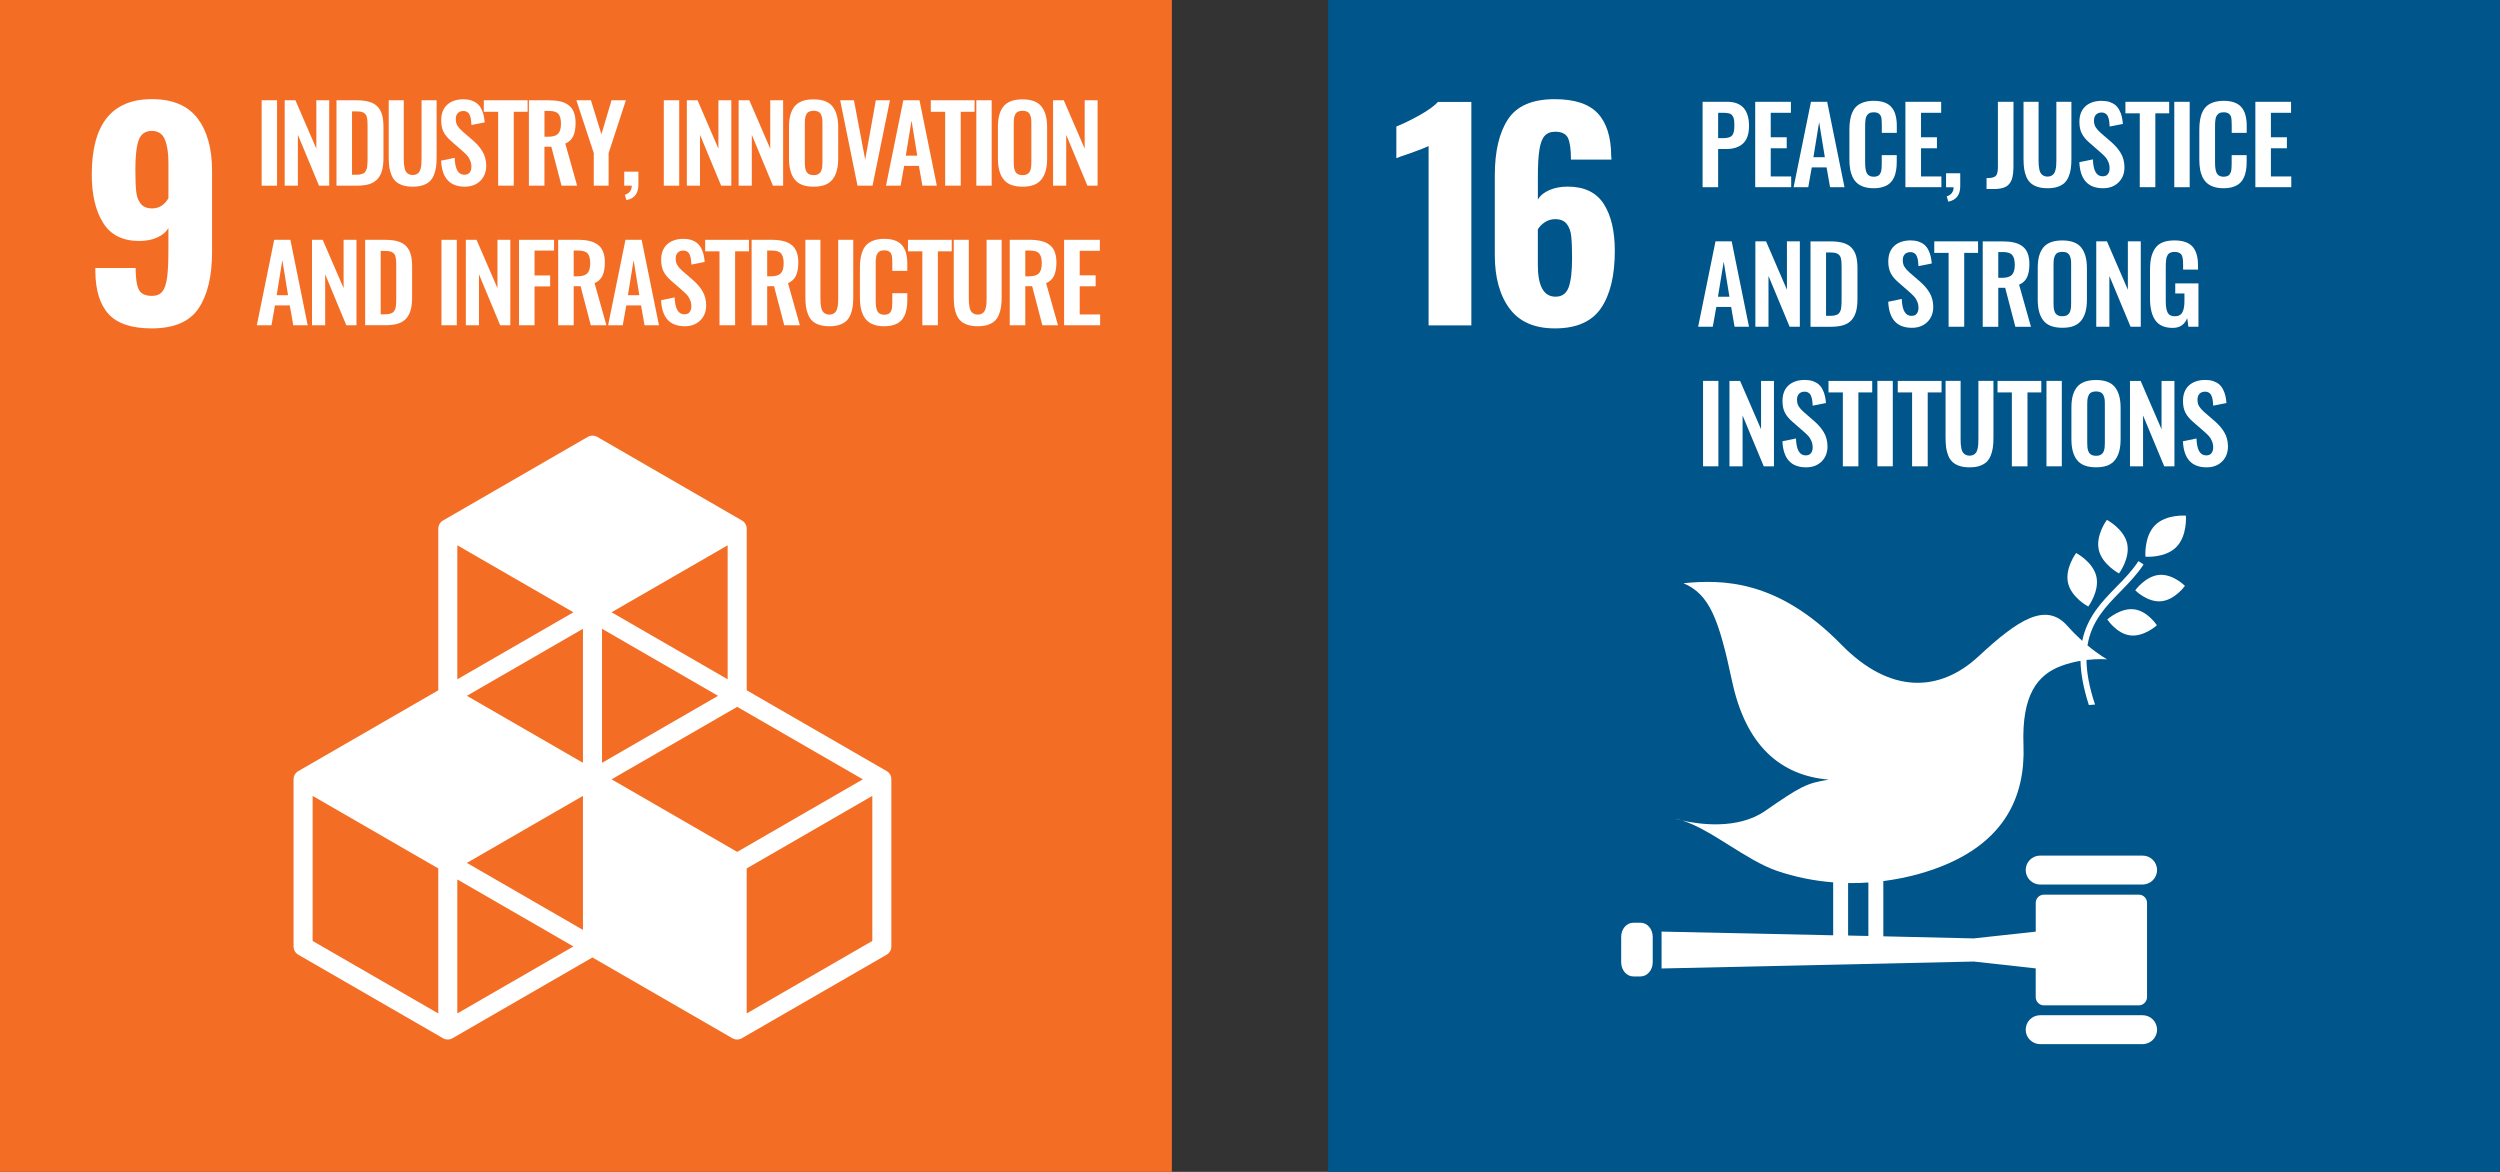 <?xml version="1.0" encoding="utf-8"?>
<!-- Generator: Adobe Illustrator 25.4.1, SVG Export Plug-In . SVG Version: 6.00 Build 0)  -->
<svg version="1.1" id="Layer_1" xmlns="http://www.w3.org/2000/svg" xmlns:xlink="http://www.w3.org/1999/xlink" x="0px" y="0px"
	 viewBox="0 0 80.392 37.683" style="enable-background:new 0 0 80.392 37.683;" xml:space="preserve">
<rect x="0" y="0" width="80.392" height="37.683" fill="#333333" stroke="none"/>
<g>
	<g>
		<rect x="42.708" style="fill:#00558A;" width="37.683" height="37.683"/>
		<path style="fill:#FFFFFF;" d="M45.939,4.697c-0.066,0.035-0.255,0.11-0.567,0.222c-0.25,0.083-0.406,0.14-0.47,0.168V4.068
			c0.2-0.078,0.443-0.195,0.73-0.354c0.287-0.161,0.489-0.305,0.608-0.436h1.074v7.186h-1.375V4.697z"/>
		<path style="fill:#FFFFFF;" d="M48.543,9.923c-0.316-0.425-0.475-1-0.475-1.721V5.647c0-0.782,0.142-1.386,0.427-1.815
			c0.284-0.429,0.783-0.643,1.498-0.643c0.64,0,1.101,0.151,1.384,0.454c0.284,0.301,0.429,0.757,0.434,1.365l0.009,0.124h-1.303
			c0-0.331-0.034-0.564-0.097-0.697c-0.066-0.133-0.202-0.199-0.409-0.199c-0.147,0-0.261,0.044-0.34,0.133
			c-0.08,0.089-0.136,0.236-0.168,0.443c-0.034,0.207-0.05,0.5-0.05,0.879v0.727c0.076-0.131,0.2-0.232,0.372-0.307
			c0.172-0.073,0.367-0.11,0.585-0.11c0.534,0,0.92,0.184,1.159,0.553c0.239,0.37,0.358,0.874,0.358,1.514
			c0,0.792-0.147,1.406-0.443,1.84c-0.296,0.434-0.789,0.652-1.482,0.652C49.345,10.561,48.858,10.348,48.543,9.923 M50.441,9.244
			c0.074-0.199,0.112-0.512,0.112-0.945c0-0.301-0.009-0.535-0.027-0.702c-0.018-0.165-0.067-0.298-0.147-0.399
			c-0.08-0.099-0.202-0.151-0.369-0.151c-0.124,0-0.234,0.034-0.331,0.097c-0.097,0.066-0.174,0.142-0.227,0.23v1.145
			c0,0.681,0.19,1.021,0.567,1.021C50.226,9.542,50.366,9.442,50.441,9.244"/>
		<path style="fill:#FFFFFF;" d="M54.75,6.019V3.273h0.789c0.468,0,0.704,0.261,0.704,0.78c0,0.255-0.066,0.443-0.193,0.562
			c-0.128,0.119-0.308,0.177-0.541,0.177H55.25v1.227H54.75z M55.25,4.442h0.16c0.142,0,0.238-0.028,0.287-0.083
			c0.05-0.057,0.074-0.16,0.074-0.308c0-0.085-0.004-0.151-0.009-0.197c-0.007-0.046-0.023-0.089-0.048-0.126
			c-0.023-0.039-0.06-0.066-0.108-0.08c-0.048-0.014-0.112-0.021-0.193-0.021H55.25V4.442z"/>
		<polygon style="fill:#FFFFFF;" points="56.442,3.274 56.442,6.019 57.599,6.019 57.599,5.674 56.941,5.674 56.941,4.768 
			57.455,4.768 57.455,4.414 56.941,4.414 56.941,3.627 57.59,3.627 57.59,3.274 		"/>
		<path style="fill:#FFFFFF;" d="M58.497,3.928l0.184,1.127h-0.367L58.497,3.928z M58.235,3.274l-0.558,2.746h0.471l0.112-0.636
			h0.477l0.112,0.636h0.464l-0.557-2.746H58.235z"/>
		<path style="fill:#FFFFFF;" d="M60.252,6.053c-0.119,0-0.223-0.014-0.314-0.044c-0.09-0.03-0.165-0.071-0.223-0.124
			c-0.06-0.053-0.108-0.119-0.145-0.197c-0.035-0.08-0.062-0.163-0.076-0.253c-0.016-0.09-0.023-0.191-0.023-0.303V4.174
			c0-0.121,0.007-0.225,0.023-0.317c0.016-0.092,0.041-0.179,0.078-0.257c0.037-0.08,0.083-0.144,0.144-0.195
			c0.058-0.051,0.133-0.09,0.223-0.119c0.09-0.028,0.195-0.044,0.314-0.044c0.136,0,0.253,0.019,0.351,0.055
			c0.097,0.037,0.174,0.09,0.23,0.161c0.057,0.071,0.097,0.152,0.122,0.248c0.025,0.094,0.039,0.204,0.039,0.33v0.236h-0.482V4.038
			c0-0.136-0.007-0.229-0.021-0.277c-0.03-0.092-0.099-0.144-0.211-0.149h-0.027c-0.043,0-0.078,0.005-0.11,0.014
			c-0.032,0.011-0.057,0.027-0.078,0.048c-0.019,0.021-0.035,0.044-0.048,0.069c-0.012,0.023-0.021,0.055-0.027,0.094
			c-0.007,0.039-0.011,0.076-0.012,0.108c-0.002,0.034-0.002,0.076-0.002,0.128v1.163c0,0.16,0.02,0.275,0.06,0.344
			c0.041,0.067,0.112,0.103,0.216,0.103c0.035,0,0.066-0.005,0.094-0.012c0.027-0.009,0.05-0.019,0.067-0.032
			c0.018-0.012,0.034-0.032,0.046-0.055c0.012-0.023,0.023-0.046,0.03-0.066c0.005-0.021,0.011-0.05,0.014-0.085
			c0.004-0.037,0.005-0.067,0.005-0.094c0.002-0.025,0.002-0.06,0.002-0.103V4.989h0.482v0.225c0,0.103-0.007,0.195-0.023,0.277
			c-0.014,0.082-0.037,0.16-0.073,0.23c-0.035,0.073-0.08,0.131-0.135,0.179c-0.055,0.048-0.126,0.085-0.213,0.112
			C60.466,6.039,60.365,6.053,60.252,6.053"/>
		<polygon style="fill:#FFFFFF;" points="61.272,3.274 61.272,6.019 62.429,6.019 62.429,5.674 61.774,5.674 61.774,4.768 
			62.286,4.768 62.286,4.414 61.774,4.414 61.774,3.627 62.422,3.627 62.422,3.274 		"/>
		<path style="fill:#FFFFFF;" d="M62.65,6.485L62.6,6.312c0.066-0.016,0.119-0.05,0.16-0.101c0.041-0.05,0.062-0.113,0.062-0.19
			h-0.243v-0.45h0.456v0.418C63.035,6.269,62.907,6.434,62.65,6.485"/>
		<path style="fill:#FFFFFF;" d="M63.881,6.078V5.727c0.147,0.002,0.245-0.021,0.292-0.066c0.05-0.046,0.073-0.14,0.073-0.28V3.274
			h0.502l-0.002,2.118c-0.002,0.121-0.012,0.222-0.032,0.305c-0.018,0.082-0.051,0.152-0.099,0.211
			c-0.046,0.06-0.11,0.103-0.191,0.129c-0.082,0.027-0.183,0.041-0.303,0.041H63.881z"/>
		<path style="fill:#FFFFFF;" d="M65.843,6.053c-0.122,0-0.229-0.014-0.319-0.043c-0.09-0.03-0.163-0.069-0.222-0.121
			c-0.058-0.053-0.105-0.119-0.14-0.2c-0.034-0.082-0.058-0.168-0.073-0.264c-0.012-0.094-0.019-0.204-0.019-0.328V3.274h0.484
			v1.875c0,0.064,0.002,0.119,0.005,0.163c0.004,0.046,0.011,0.094,0.021,0.144c0.011,0.05,0.027,0.089,0.048,0.119
			c0.02,0.03,0.048,0.055,0.085,0.074c0.035,0.019,0.078,0.03,0.129,0.03c0.051,0,0.094-0.011,0.129-0.03
			c0.037-0.019,0.064-0.044,0.083-0.074c0.019-0.03,0.035-0.069,0.046-0.119c0.012-0.05,0.019-0.097,0.021-0.142
			c0.004-0.044,0.005-0.099,0.005-0.165V3.274h0.484v1.824c0,0.124-0.005,0.234-0.02,0.328c-0.014,0.096-0.039,0.183-0.073,0.264
			c-0.035,0.082-0.082,0.147-0.138,0.2c-0.058,0.051-0.131,0.09-0.222,0.121C66.07,6.039,65.966,6.053,65.843,6.053"/>
		<path style="fill:#FFFFFF;" d="M67.627,6.053c-0.484,0-0.737-0.28-0.762-0.838l0.436-0.09c0.011,0.363,0.115,0.544,0.31,0.544
			c0.078,0,0.135-0.023,0.17-0.069c0.037-0.046,0.057-0.108,0.057-0.188c0-0.076-0.014-0.145-0.043-0.209
			c-0.027-0.064-0.058-0.115-0.096-0.156c-0.035-0.039-0.089-0.089-0.156-0.149l-0.36-0.314c-0.106-0.092-0.186-0.19-0.238-0.289
			c-0.051-0.099-0.078-0.225-0.078-0.374c0-0.214,0.062-0.379,0.188-0.498c0.126-0.117,0.298-0.177,0.516-0.181
			c0.101,0,0.19,0.012,0.268,0.037c0.076,0.027,0.14,0.062,0.191,0.105c0.05,0.044,0.092,0.099,0.124,0.163
			c0.034,0.066,0.06,0.133,0.076,0.204c0.016,0.069,0.028,0.147,0.035,0.234L67.84,4.069c-0.004-0.055-0.007-0.105-0.012-0.145
			c-0.004-0.041-0.012-0.082-0.025-0.124c-0.012-0.041-0.028-0.074-0.046-0.101c-0.02-0.027-0.046-0.046-0.08-0.062
			c-0.032-0.016-0.069-0.021-0.113-0.019c-0.073,0.005-0.129,0.03-0.168,0.074c-0.039,0.044-0.06,0.105-0.06,0.181
			c0,0.087,0.018,0.16,0.053,0.216c0.035,0.057,0.089,0.119,0.163,0.184l0.358,0.31c0.058,0.055,0.112,0.106,0.156,0.158
			c0.044,0.051,0.085,0.108,0.126,0.174c0.041,0.066,0.071,0.136,0.092,0.216c0.021,0.078,0.032,0.161,0.032,0.248
			c0,0.199-0.064,0.362-0.19,0.486C67.997,5.991,67.832,6.053,67.627,6.053"/>
		<polygon style="fill:#FFFFFF;" points="68.347,3.274 68.347,3.644 68.808,3.644 68.808,6.019 69.309,6.019 69.309,3.644 
			69.754,3.644 69.754,3.274 		"/>
		<rect x="69.918" y="3.274" style="fill:#FFFFFF;" width="0.495" height="2.746"/>
		<path style="fill:#FFFFFF;" d="M71.504,6.053c-0.119,0-0.223-0.014-0.314-0.044c-0.09-0.03-0.165-0.071-0.223-0.124
			c-0.06-0.053-0.108-0.119-0.145-0.197c-0.035-0.08-0.062-0.163-0.076-0.253c-0.016-0.09-0.023-0.191-0.023-0.303V4.174
			c0-0.121,0.007-0.225,0.023-0.317c0.016-0.092,0.041-0.179,0.078-0.257c0.037-0.08,0.083-0.144,0.144-0.195
			c0.058-0.051,0.133-0.09,0.223-0.119c0.09-0.028,0.195-0.044,0.314-0.044c0.136,0,0.253,0.019,0.351,0.055
			c0.097,0.037,0.174,0.09,0.23,0.161c0.057,0.071,0.097,0.152,0.122,0.248c0.025,0.094,0.039,0.204,0.039,0.33v0.236h-0.482V4.038
			c0-0.136-0.007-0.229-0.021-0.277c-0.03-0.092-0.099-0.144-0.211-0.149h-0.027c-0.043,0-0.078,0.005-0.11,0.014
			c-0.032,0.011-0.057,0.027-0.076,0.048c-0.021,0.021-0.037,0.044-0.05,0.069c-0.012,0.023-0.021,0.055-0.027,0.094
			c-0.005,0.039-0.011,0.076-0.012,0.108c-0.002,0.034-0.002,0.076-0.002,0.128v1.163c0,0.16,0.02,0.275,0.06,0.344
			c0.041,0.067,0.112,0.103,0.216,0.103c0.035,0,0.066-0.005,0.094-0.012c0.027-0.009,0.05-0.019,0.067-0.032
			c0.018-0.012,0.034-0.032,0.046-0.055c0.012-0.023,0.023-0.046,0.03-0.066c0.005-0.021,0.011-0.05,0.014-0.085
			c0.004-0.037,0.005-0.067,0.005-0.094c0.002-0.025,0.002-0.06,0.002-0.103V4.989h0.482v0.225c0,0.103-0.007,0.195-0.023,0.277
			c-0.014,0.082-0.037,0.16-0.073,0.23c-0.035,0.073-0.08,0.131-0.135,0.179s-0.126,0.085-0.213,0.112
			C71.719,6.039,71.617,6.053,71.504,6.053"/>
		<polygon style="fill:#FFFFFF;" points="72.525,3.274 72.525,6.019 73.68,6.019 73.68,5.674 73.025,5.674 73.025,4.768 
			73.539,4.768 73.539,4.414 73.025,4.414 73.025,3.627 73.673,3.627 73.673,3.274 		"/>
		<path style="fill:#FFFFFF;" d="M55.429,8.415l0.184,1.127h-0.369L55.429,8.415z M55.165,7.761l-0.558,2.746h0.471l0.113-0.636
			h0.477l0.11,0.636h0.464l-0.557-2.746H55.165z"/>
		<polygon style="fill:#FFFFFF;" points="57.462,7.761 57.462,9.317 56.791,7.761 56.447,7.761 56.447,10.507 56.869,10.507 
			56.869,8.873 57.549,10.507 57.877,10.507 57.877,7.761 		"/>
		<path style="fill:#FFFFFF;" d="M58.22,10.507V7.762h0.638c0.167,0,0.305,0.016,0.417,0.05c0.112,0.034,0.2,0.085,0.268,0.158
			c0.067,0.071,0.115,0.16,0.144,0.264c0.028,0.105,0.043,0.232,0.043,0.385v0.991c0,0.156-0.014,0.289-0.043,0.399
			c-0.03,0.11-0.076,0.202-0.142,0.278c-0.066,0.076-0.154,0.131-0.262,0.168c-0.11,0.035-0.245,0.053-0.402,0.053H58.22z
			 M58.72,10.156h0.142c0.05,0,0.094-0.004,0.131-0.012c0.037-0.009,0.069-0.019,0.094-0.032c0.027-0.012,0.048-0.032,0.064-0.06
			c0.018-0.027,0.03-0.053,0.039-0.076c0.009-0.023,0.016-0.058,0.019-0.105c0.005-0.048,0.009-0.087,0.009-0.121
			c0.002-0.034,0.002-0.082,0.002-0.147V8.6c0-0.066,0-0.119-0.004-0.158c-0.002-0.039-0.007-0.08-0.016-0.121
			c-0.007-0.041-0.02-0.071-0.035-0.094c-0.016-0.021-0.037-0.041-0.064-0.06c-0.027-0.018-0.06-0.03-0.099-0.037
			c-0.041-0.007-0.089-0.011-0.144-0.011H58.72V10.156z"/>
		<path style="fill:#FFFFFF;" d="M61.481,10.541c-0.484,0-0.737-0.28-0.762-0.838l0.436-0.09c0.011,0.363,0.115,0.544,0.312,0.544
			c0.076,0,0.133-0.023,0.168-0.069c0.037-0.046,0.057-0.108,0.057-0.188c0-0.076-0.014-0.145-0.043-0.209
			c-0.027-0.064-0.058-0.115-0.096-0.154c-0.035-0.041-0.089-0.09-0.156-0.151l-0.36-0.314c-0.106-0.092-0.186-0.188-0.238-0.289
			c-0.051-0.099-0.078-0.225-0.078-0.374c0-0.214,0.062-0.379,0.188-0.498c0.126-0.117,0.298-0.177,0.516-0.181
			c0.101,0,0.19,0.012,0.268,0.037c0.076,0.027,0.14,0.062,0.191,0.105c0.05,0.044,0.092,0.099,0.124,0.163
			c0.034,0.066,0.06,0.133,0.076,0.204c0.016,0.069,0.028,0.147,0.035,0.234l-0.427,0.085c-0.004-0.055-0.007-0.105-0.012-0.145
			c-0.004-0.041-0.012-0.082-0.025-0.124c-0.012-0.041-0.028-0.074-0.046-0.101c-0.02-0.027-0.046-0.046-0.08-0.062
			c-0.032-0.016-0.069-0.021-0.112-0.018c-0.074,0.004-0.131,0.028-0.17,0.073c-0.039,0.044-0.06,0.105-0.06,0.181
			c0,0.087,0.018,0.16,0.053,0.216c0.035,0.057,0.089,0.119,0.163,0.184l0.358,0.31c0.058,0.055,0.112,0.106,0.156,0.158
			s0.085,0.108,0.126,0.174c0.041,0.066,0.071,0.136,0.092,0.216c0.021,0.078,0.032,0.161,0.032,0.248
			c0,0.199-0.064,0.362-0.19,0.486C61.851,10.478,61.686,10.541,61.481,10.541"/>
		<polygon style="fill:#FFFFFF;" points="62.2,7.761 62.2,8.132 62.661,8.132 62.661,10.507 63.163,10.507 63.163,8.132 
			63.608,8.132 63.608,7.761 		"/>
		<path style="fill:#FFFFFF;" d="M63.758,10.508V7.762h0.629c0.144,0,0.269,0.011,0.372,0.035c0.105,0.023,0.193,0.062,0.271,0.119
			c0.076,0.057,0.135,0.131,0.172,0.227c0.039,0.096,0.057,0.213,0.057,0.351c0,0.172-0.025,0.312-0.076,0.422
			c-0.051,0.108-0.136,0.188-0.255,0.238l0.381,1.354h-0.502L64.48,9.255h-0.222v1.253H63.758z M64.258,8.934h0.121
			c0.149,0,0.253-0.032,0.316-0.094c0.062-0.064,0.094-0.17,0.094-0.323c0-0.147-0.027-0.253-0.082-0.316
			c-0.053-0.064-0.152-0.096-0.298-0.096h-0.151V8.934z"/>
		<path style="fill:#FFFFFF;" d="M66.319,10.54c-0.284,0-0.486-0.076-0.608-0.23c-0.124-0.152-0.184-0.378-0.184-0.674V8.622
			c0-0.145,0.014-0.271,0.041-0.379c0.028-0.106,0.073-0.199,0.133-0.278c0.062-0.078,0.144-0.136,0.246-0.175
			c0.103-0.039,0.227-0.058,0.372-0.058c0.28,0,0.484,0.074,0.606,0.227c0.122,0.151,0.184,0.372,0.184,0.665v1.014
			c0,0.144-0.014,0.269-0.043,0.379c-0.028,0.108-0.073,0.202-0.133,0.282c-0.062,0.08-0.144,0.142-0.246,0.183
			S66.463,10.54,66.319,10.54 M66.193,10.148c0.035,0.014,0.076,0.021,0.126,0.021c0.048,0,0.089-0.007,0.124-0.021
			c0.034-0.014,0.06-0.034,0.082-0.057c0.021-0.023,0.035-0.053,0.048-0.09c0.011-0.039,0.02-0.076,0.023-0.113
			c0.004-0.037,0.005-0.082,0.005-0.133V8.507c0-0.066-0.002-0.121-0.009-0.165c-0.007-0.044-0.02-0.087-0.039-0.126
			c-0.02-0.039-0.05-0.069-0.087-0.089c-0.039-0.018-0.089-0.028-0.147-0.028c-0.06,0-0.11,0.011-0.149,0.028
			c-0.039,0.019-0.067,0.05-0.087,0.089c-0.02,0.039-0.032,0.082-0.039,0.126c-0.005,0.044-0.009,0.099-0.009,0.165v1.248
			c0,0.051,0.002,0.096,0.005,0.133c0.004,0.037,0.012,0.074,0.023,0.113c0.012,0.037,0.028,0.067,0.048,0.09
			C66.131,10.115,66.158,10.134,66.193,10.148"/>
		<polygon style="fill:#FFFFFF;" points="68.425,7.761 68.425,9.317 67.753,7.761 67.409,7.761 67.409,10.507 67.831,10.507 
			67.831,8.873 68.512,10.507 68.84,10.507 68.84,7.761 		"/>
		<path style="fill:#FFFFFF;" d="M69.869,10.544c-0.259,0-0.447-0.082-0.56-0.243c-0.115-0.163-0.172-0.399-0.172-0.709V8.697
			c0-0.158,0.012-0.294,0.037-0.408c0.025-0.113,0.067-0.214,0.126-0.301c0.058-0.085,0.138-0.151,0.241-0.193
			c0.103-0.043,0.229-0.064,0.378-0.064c0.271,0,0.466,0.066,0.585,0.199c0.119,0.133,0.177,0.335,0.177,0.606v0.133h-0.479V8.527
			c0-0.06-0.002-0.11-0.005-0.149c-0.002-0.039-0.009-0.078-0.019-0.117c-0.011-0.039-0.025-0.069-0.044-0.09
			c-0.021-0.021-0.048-0.037-0.082-0.051C70.017,8.107,69.976,8.1,69.926,8.1c-0.037,0-0.071,0.005-0.101,0.014
			c-0.028,0.009-0.053,0.021-0.073,0.034c-0.021,0.014-0.037,0.034-0.051,0.06c-0.014,0.025-0.023,0.05-0.032,0.073
			c-0.007,0.025-0.012,0.055-0.016,0.092c-0.004,0.037-0.007,0.071-0.007,0.099c-0.002,0.028-0.002,0.066-0.002,0.112v1.108
			c0,0.165,0.021,0.287,0.062,0.363c0.041,0.076,0.117,0.115,0.232,0.115c0.06,0,0.11-0.012,0.151-0.034
			c0.041-0.023,0.071-0.057,0.094-0.103c0.023-0.046,0.039-0.099,0.048-0.158c0.009-0.058,0.014-0.131,0.014-0.214V9.436h-0.296
			V9.113h0.746v1.393h-0.324l-0.037-0.277C70.252,10.439,70.096,10.544,69.869,10.544"/>
		<rect x="54.765" y="12.248" style="fill:#FFFFFF;" width="0.493" height="2.747"/>
		<polygon style="fill:#FFFFFF;" points="56.63,12.249 56.63,13.803 55.956,12.249 55.614,12.249 55.614,14.996 56.036,14.996 
			56.036,13.36 56.717,14.996 57.045,14.996 57.045,12.249 		"/>
		<path style="fill:#FFFFFF;" d="M58.079,15.028c-0.484,0-0.737-0.28-0.762-0.838l0.436-0.09c0.011,0.363,0.115,0.544,0.31,0.544
			c0.078,0,0.133-0.023,0.17-0.069c0.037-0.046,0.057-0.108,0.057-0.186c0-0.078-0.014-0.147-0.043-0.211
			c-0.027-0.064-0.058-0.115-0.096-0.156c-0.035-0.039-0.089-0.089-0.156-0.149l-0.36-0.314c-0.106-0.092-0.186-0.188-0.238-0.289
			c-0.051-0.099-0.078-0.225-0.078-0.374c0-0.214,0.062-0.379,0.188-0.498c0.126-0.117,0.298-0.177,0.516-0.181
			c0.101,0,0.19,0.012,0.268,0.037c0.076,0.027,0.14,0.062,0.191,0.105c0.05,0.044,0.092,0.099,0.124,0.163
			c0.034,0.066,0.06,0.133,0.076,0.204c0.016,0.069,0.028,0.147,0.035,0.234l-0.427,0.085c-0.004-0.055-0.007-0.105-0.012-0.145
			c-0.004-0.041-0.012-0.082-0.025-0.124c-0.012-0.041-0.028-0.074-0.046-0.101c-0.02-0.027-0.046-0.046-0.08-0.062
			c-0.032-0.016-0.069-0.021-0.113-0.018c-0.073,0.004-0.129,0.028-0.168,0.073c-0.039,0.044-0.06,0.105-0.06,0.181
			c0,0.087,0.018,0.16,0.053,0.216c0.035,0.057,0.089,0.119,0.163,0.184l0.358,0.31c0.058,0.055,0.112,0.106,0.156,0.158
			c0.044,0.051,0.085,0.108,0.126,0.174c0.041,0.066,0.071,0.136,0.092,0.216c0.021,0.078,0.032,0.161,0.032,0.248
			c0,0.199-0.064,0.362-0.19,0.486C58.449,14.966,58.285,15.028,58.079,15.028"/>
		<polygon style="fill:#FFFFFF;" points="58.799,12.249 58.799,12.619 59.26,12.619 59.26,14.996 59.76,14.996 59.76,12.619 
			60.205,12.619 60.205,12.249 		"/>
		<rect x="60.371" y="12.248" style="fill:#FFFFFF;" width="0.495" height="2.747"/>
		<polygon style="fill:#FFFFFF;" points="61.026,12.249 61.026,12.619 61.487,12.619 61.487,14.996 61.989,14.996 61.989,12.619 
			62.434,12.619 62.434,12.249 		"/>
		<path style="fill:#FFFFFF;" d="M63.336,15.028c-0.122,0-0.229-0.014-0.319-0.043c-0.09-0.03-0.163-0.069-0.222-0.121
			c-0.058-0.053-0.105-0.119-0.14-0.2c-0.034-0.082-0.058-0.168-0.073-0.264c-0.012-0.094-0.019-0.204-0.019-0.328v-1.824h0.484
			v1.875c0,0.064,0.002,0.119,0.005,0.163c0.004,0.046,0.011,0.094,0.021,0.144c0.011,0.05,0.027,0.089,0.048,0.119
			c0.019,0.03,0.048,0.055,0.085,0.074c0.035,0.019,0.078,0.03,0.129,0.03c0.051,0,0.094-0.011,0.129-0.03
			c0.037-0.019,0.064-0.044,0.083-0.074c0.019-0.03,0.035-0.069,0.046-0.119c0.012-0.05,0.019-0.097,0.021-0.142
			c0.004-0.044,0.005-0.099,0.005-0.165v-1.875h0.484v1.824c0,0.124-0.005,0.234-0.02,0.328c-0.014,0.096-0.039,0.183-0.073,0.264
			c-0.035,0.082-0.082,0.147-0.138,0.2c-0.058,0.051-0.131,0.09-0.222,0.121C63.563,15.014,63.458,15.028,63.336,15.028"/>
		<polygon style="fill:#FFFFFF;" points="64.234,12.249 64.234,12.619 64.695,12.619 64.695,14.996 65.197,14.996 65.197,12.619 
			65.642,12.619 65.642,12.249 		"/>
		<rect x="65.808" y="12.248" style="fill:#FFFFFF;" width="0.493" height="2.747"/>
		<path style="fill:#FFFFFF;" d="M67.402,15.027c-0.284,0-0.486-0.076-0.608-0.23c-0.124-0.152-0.184-0.378-0.184-0.674V13.11
			c0-0.145,0.014-0.271,0.041-0.379c0.028-0.106,0.073-0.199,0.133-0.278c0.062-0.078,0.144-0.136,0.246-0.175
			c0.103-0.039,0.227-0.058,0.372-0.058c0.28,0,0.484,0.074,0.606,0.227c0.122,0.151,0.184,0.372,0.184,0.665v1.014
			c0,0.144-0.014,0.269-0.043,0.379c-0.028,0.108-0.073,0.202-0.133,0.282c-0.062,0.08-0.144,0.142-0.246,0.183
			C67.668,15.008,67.546,15.027,67.402,15.027 M67.277,14.636c0.035,0.014,0.076,0.021,0.126,0.021c0.048,0,0.089-0.007,0.124-0.021
			c0.034-0.014,0.06-0.034,0.082-0.057c0.021-0.023,0.035-0.053,0.048-0.09c0.011-0.039,0.02-0.076,0.023-0.113
			c0.004-0.037,0.005-0.082,0.005-0.133v-1.248c0-0.066-0.002-0.121-0.009-0.165c-0.007-0.044-0.02-0.087-0.039-0.126
			c-0.02-0.039-0.05-0.069-0.087-0.087c-0.039-0.019-0.089-0.03-0.147-0.03c-0.06,0-0.11,0.011-0.149,0.03
			c-0.039,0.018-0.067,0.048-0.087,0.087c-0.02,0.039-0.032,0.082-0.039,0.126c-0.005,0.044-0.009,0.099-0.009,0.165v1.248
			c0,0.051,0.002,0.096,0.005,0.133s0.012,0.074,0.023,0.113c0.012,0.037,0.028,0.067,0.048,0.09
			C67.215,14.602,67.241,14.622,67.277,14.636"/>
		<polygon style="fill:#FFFFFF;" points="69.508,12.249 69.508,13.803 68.836,12.249 68.493,12.249 68.493,14.996 68.914,14.996 
			68.914,13.36 69.595,14.996 69.923,14.996 69.923,12.249 		"/>
		<path style="fill:#FFFFFF;" d="M70.958,15.028c-0.484,0-0.737-0.28-0.762-0.838l0.436-0.09c0.011,0.363,0.115,0.544,0.31,0.544
			c0.078,0,0.133-0.023,0.17-0.069c0.037-0.046,0.057-0.108,0.057-0.186c0-0.078-0.014-0.147-0.043-0.211
			c-0.027-0.064-0.058-0.115-0.096-0.156c-0.035-0.039-0.089-0.089-0.156-0.149l-0.36-0.314c-0.106-0.092-0.186-0.188-0.238-0.289
			c-0.051-0.099-0.078-0.225-0.078-0.374c0-0.214,0.062-0.379,0.188-0.498c0.126-0.117,0.298-0.177,0.516-0.181
			c0.101,0,0.19,0.012,0.268,0.037c0.076,0.027,0.14,0.062,0.191,0.105c0.05,0.044,0.092,0.099,0.124,0.163
			c0.034,0.066,0.06,0.133,0.076,0.204c0.016,0.069,0.028,0.147,0.035,0.234l-0.427,0.085c-0.004-0.055-0.007-0.105-0.012-0.145
			c-0.004-0.041-0.012-0.082-0.025-0.124c-0.012-0.041-0.028-0.074-0.046-0.101c-0.02-0.027-0.046-0.046-0.08-0.062
			c-0.032-0.016-0.069-0.021-0.112-0.018c-0.074,0.004-0.131,0.028-0.17,0.073c-0.039,0.044-0.06,0.105-0.06,0.181
			c0,0.087,0.018,0.16,0.053,0.216c0.035,0.057,0.089,0.119,0.163,0.184l0.358,0.31c0.058,0.055,0.112,0.106,0.156,0.158
			c0.044,0.051,0.085,0.108,0.126,0.174c0.041,0.066,0.071,0.136,0.092,0.216c0.021,0.078,0.032,0.161,0.032,0.248
			c0,0.199-0.064,0.362-0.19,0.486C71.328,14.966,71.163,15.028,70.958,15.028"/>
		<path style="fill:#FFFFFF;" d="M67.751,16.717c0,0-0.367,0.487-0.261,0.964c0.108,0.475,0.651,0.759,0.651,0.759
			s0.367-0.489,0.261-0.964C68.293,17.001,67.751,16.717,67.751,16.717"/>
		<path style="fill:#FFFFFF;" d="M67.152,19.504c0,0,0.367-0.489,0.261-0.964c-0.108-0.475-0.651-0.757-0.651-0.757
			s-0.367,0.487-0.261,0.962C66.609,19.221,67.152,19.504,67.152,19.504"/>
		<path style="fill:#FFFFFF;" d="M68.662,18.982c0,0,0.388,0.392,0.83,0.353c0.443-0.039,0.769-0.495,0.769-0.495
			s-0.386-0.392-0.83-0.353C68.99,18.526,68.662,18.982,68.662,18.982"/>
		<path style="fill:#FFFFFF;" d="M69.298,16.891c-0.36,0.365-0.308,1.01-0.308,1.01s0.633,0.055,0.994-0.31
			c0.36-0.363,0.308-1.009,0.308-1.009S69.658,16.526,69.298,16.891"/>
		<path style="fill:#FFFFFF;" d="M68.505,20.433c0.44,0.051,0.854-0.326,0.854-0.326s-0.3-0.463-0.739-0.514
			c-0.441-0.051-0.856,0.326-0.856,0.326S68.065,20.381,68.505,20.433"/>
		<path style="fill:#FFFFFF;" d="M68.898,27.513h-3.292c-0.257,0-0.466,0.207-0.466,0.464c0,0.259,0.209,0.466,0.466,0.466h3.292
			c0.257,0,0.466-0.207,0.466-0.466C69.364,27.72,69.155,27.513,68.898,27.513"/>
		<path style="fill:#FFFFFF;" d="M68.898,32.646h-3.292c-0.257,0-0.466,0.207-0.466,0.466c0,0.257,0.209,0.464,0.466,0.464h3.292
			c0.257,0,0.466-0.207,0.466-0.464C69.364,32.853,69.155,32.646,68.898,32.646"/>
		<path style="fill:#FFFFFF;" d="M54.094,26.382c-0.078-0.025-0.154-0.044-0.229-0.058C53.865,26.324,53.95,26.35,54.094,26.382"/>
		<path style="fill:#FFFFFF;" d="M68.777,28.769h-3.05c-0.147,0-0.264,0.119-0.264,0.264v0.925l-1.992,0.218l-2.909-0.067v-1.776
			c0.386-0.05,0.773-0.126,1.157-0.234c2.801-0.791,3.41-2.535,3.35-4.137c-0.062-1.631,0.461-2.265,1.211-2.547
			c0.214-0.08,0.427-0.131,0.622-0.165c0.009,0.401,0.09,0.867,0.269,1.422c0.066-0.004,0.133-0.009,0.199-0.016
			c-0.19-0.567-0.271-1.035-0.275-1.434c0.388-0.044,0.665-0.019,0.665-0.019s-0.262-0.14-0.633-0.45
			c0.126-0.773,0.585-1.246,1.06-1.732c0.261-0.266,0.53-0.542,0.743-0.87l-0.165-0.108c-0.202,0.312-0.464,0.581-0.72,0.84
			c-0.461,0.473-0.929,0.957-1.087,1.725c-0.151-0.136-0.312-0.296-0.479-0.484c-0.691-0.773-1.579-0.204-2.848,0.975
			c-1.267,1.18-2.863,1.221-4.421-0.372c-2.054-2.104-3.846-2.092-5.076-1.973c0.84,0.358,1.136,1.143,1.562,3.141
			c0.445,2.097,1.57,3.045,3.109,3.175c-0.713,0.115-0.899,0.214-2.045,1.007c-0.895,0.619-2.155,0.424-2.666,0.307
			c0.938,0.292,2.049,1.276,3.042,1.618c0.58,0.199,1.189,0.323,1.813,0.372v1.702l-5.518-0.119v1.186l10.039-0.223l1.992,0.22
			v0.923c0,0.145,0.117,0.266,0.264,0.266h3.05c0.147,0,0.266-0.121,0.266-0.266v-3.027C69.043,28.888,68.924,28.769,68.777,28.769
			 M59.429,28.397c0.216,0.004,0.434-0.004,0.652-0.018v1.719l-0.652-0.014V28.397z"/>
		<path style="fill:#FFFFFF;" d="M53.146,30.945c0,0.25-0.175,0.454-0.39,0.454h-0.234c-0.214,0-0.39-0.204-0.39-0.454v-0.821
			c0-0.25,0.175-0.452,0.39-0.452h0.234c0.214,0,0.39,0.202,0.39,0.452V30.945z"/>
	</g>
	<g>
		<rect style="fill:#F36E24;" width="37.683" height="37.683"/>
		<path style="fill:#FFFFFF;" d="M3.497,10.105C3.215,9.8,3.071,9.339,3.066,8.724V8.618h1.296c0,0.326,0.034,0.557,0.101,0.693
			C4.53,9.445,4.672,9.515,4.884,9.515c0.147,0,0.259-0.044,0.333-0.133c0.073-0.089,0.124-0.236,0.154-0.44
			c0.03-0.204,0.044-0.498,0.044-0.883V7.333C5.34,7.462,5.218,7.565,5.053,7.638C4.888,7.712,4.695,7.749,4.477,7.749
			c-0.534,0-0.92-0.195-1.163-0.587c-0.243-0.39-0.363-0.908-0.363-1.551c0-1.615,0.643-2.423,1.934-2.423
			c0.661,0,1.15,0.204,1.464,0.613c0.312,0.408,0.47,0.97,0.47,1.686v2.616c0,0.775-0.144,1.377-0.431,1.81
			C6.1,10.344,5.597,10.56,4.876,10.56C4.236,10.56,3.777,10.408,3.497,10.105 M5.416,6.374V5.23c0-0.314-0.039-0.562-0.115-0.746
			C5.225,4.302,5.085,4.21,4.884,4.21c-0.213,0-0.354,0.099-0.425,0.298C4.388,4.704,4.353,5.02,4.353,5.452
			c0,0.307,0.009,0.542,0.027,0.705C4.397,6.319,4.445,6.45,4.525,6.551c0.08,0.101,0.202,0.151,0.369,0.151
			C5.111,6.702,5.287,6.594,5.416,6.374"/>
		<rect x="8.414" y="3.224" style="fill:#FFFFFF;" width="0.495" height="2.747"/>
		<polygon style="fill:#FFFFFF;" points="10.173,3.224 10.173,4.781 9.499,3.224 9.155,3.224 9.155,5.97 9.579,5.97 9.579,4.336 
			10.258,5.97 10.586,5.97 10.586,3.224 		"/>
		<path style="fill:#FFFFFF;" d="M10.821,5.97V3.225h0.638c0.167,0,0.305,0.016,0.417,0.05c0.112,0.034,0.2,0.085,0.268,0.158
			c0.067,0.071,0.115,0.16,0.144,0.264c0.028,0.105,0.043,0.232,0.043,0.385v0.991c0,0.156-0.014,0.289-0.043,0.399
			c-0.03,0.11-0.076,0.202-0.142,0.278c-0.066,0.076-0.154,0.131-0.262,0.168c-0.11,0.035-0.245,0.053-0.402,0.053H10.821z
			 M11.32,5.619h0.142c0.05,0,0.094-0.004,0.131-0.012c0.037-0.009,0.069-0.019,0.094-0.032c0.027-0.012,0.048-0.032,0.064-0.06
			c0.018-0.027,0.03-0.053,0.039-0.076c0.009-0.023,0.016-0.058,0.019-0.105c0.005-0.048,0.009-0.087,0.009-0.121
			C11.82,5.18,11.82,5.132,11.82,5.066V4.063c0-0.066,0-0.119-0.004-0.158c-0.002-0.039-0.007-0.08-0.016-0.121
			c-0.007-0.041-0.019-0.071-0.035-0.094c-0.016-0.021-0.037-0.041-0.064-0.06c-0.027-0.018-0.06-0.03-0.099-0.037
			c-0.041-0.007-0.089-0.011-0.144-0.011H11.32V5.619z"/>
		<path style="fill:#FFFFFF;" d="M13.272,6.003c-0.122,0-0.229-0.014-0.319-0.043c-0.09-0.03-0.163-0.069-0.222-0.121
			c-0.058-0.053-0.105-0.119-0.138-0.2c-0.035-0.082-0.06-0.168-0.074-0.264c-0.012-0.094-0.019-0.204-0.019-0.328V3.224h0.484
			v1.875c0,0.064,0.002,0.119,0.005,0.163c0.004,0.046,0.011,0.094,0.021,0.144c0.012,0.05,0.027,0.089,0.048,0.119
			c0.019,0.03,0.048,0.055,0.085,0.074c0.035,0.019,0.078,0.03,0.129,0.03c0.051,0,0.094-0.011,0.129-0.03
			c0.037-0.019,0.064-0.044,0.083-0.074c0.019-0.03,0.035-0.069,0.046-0.119c0.012-0.05,0.019-0.097,0.021-0.142
			c0.004-0.044,0.005-0.099,0.005-0.165V3.224h0.484v1.824c0,0.124-0.005,0.234-0.019,0.328c-0.014,0.096-0.039,0.183-0.073,0.264
			c-0.035,0.082-0.082,0.147-0.138,0.2c-0.058,0.051-0.131,0.09-0.222,0.121C13.499,5.989,13.395,6.003,13.272,6.003"/>
		<path style="fill:#FFFFFF;" d="M14.947,6.003c-0.484,0-0.737-0.28-0.762-0.838l0.436-0.09c0.011,0.363,0.115,0.544,0.31,0.544
			c0.078,0,0.135-0.023,0.17-0.069c0.037-0.046,0.057-0.108,0.057-0.186c0-0.078-0.014-0.147-0.043-0.211
			c-0.027-0.064-0.058-0.115-0.096-0.156c-0.035-0.039-0.089-0.089-0.156-0.149l-0.36-0.314c-0.106-0.092-0.186-0.19-0.238-0.289
			c-0.051-0.099-0.078-0.225-0.078-0.374c0-0.214,0.062-0.379,0.188-0.498c0.126-0.117,0.298-0.177,0.516-0.181
			c0.101,0,0.19,0.012,0.268,0.037c0.076,0.027,0.14,0.062,0.19,0.105c0.051,0.044,0.094,0.099,0.126,0.163
			c0.034,0.066,0.06,0.133,0.076,0.204c0.016,0.069,0.028,0.147,0.035,0.234L15.16,4.02c-0.004-0.055-0.007-0.105-0.012-0.145
			c-0.004-0.041-0.012-0.082-0.025-0.124c-0.012-0.041-0.028-0.074-0.046-0.101c-0.019-0.027-0.046-0.046-0.08-0.062
			c-0.032-0.016-0.069-0.021-0.113-0.018c-0.073,0.004-0.129,0.028-0.168,0.073s-0.06,0.105-0.06,0.181
			c0,0.087,0.018,0.16,0.053,0.216c0.035,0.057,0.089,0.119,0.163,0.184l0.358,0.31c0.06,0.055,0.112,0.106,0.156,0.158
			C15.43,4.743,15.47,4.8,15.511,4.866c0.041,0.066,0.071,0.136,0.092,0.216c0.021,0.078,0.032,0.161,0.032,0.248
			c0,0.199-0.064,0.362-0.19,0.486C15.318,5.941,15.153,6.003,14.947,6.003"/>
		<polygon style="fill:#FFFFFF;" points="15.558,3.224 15.558,3.595 16.019,3.595 16.019,5.97 16.521,5.97 16.521,3.595 
			16.966,3.595 16.966,3.224 		"/>
		<path style="fill:#FFFFFF;" d="M17.008,5.971V3.225h0.629c0.144,0,0.269,0.011,0.372,0.035c0.105,0.023,0.195,0.062,0.271,0.119
			c0.076,0.057,0.135,0.131,0.172,0.227c0.039,0.096,0.057,0.213,0.057,0.351c0,0.172-0.025,0.312-0.076,0.422
			c-0.051,0.108-0.136,0.188-0.255,0.238l0.381,1.354h-0.502l-0.328-1.253h-0.222v1.253H17.008z M17.508,4.397h0.121
			c0.149,0,0.253-0.032,0.316-0.094c0.062-0.064,0.094-0.17,0.094-0.323c0-0.147-0.027-0.253-0.082-0.316
			c-0.053-0.064-0.152-0.096-0.298-0.096h-0.151V4.397z"/>
		<polygon style="fill:#FFFFFF;" points="19.665,3.224 19.34,4.318 19.002,3.224 18.534,3.224 19.094,4.924 19.094,5.97 
			19.571,5.97 19.571,4.924 20.127,3.224 		"/>
		<path style="fill:#FFFFFF;" d="M20.144,6.436l-0.05-0.174c0.066-0.016,0.119-0.05,0.16-0.101c0.041-0.05,0.062-0.113,0.062-0.19
			h-0.243v-0.45h0.456V5.94C20.529,6.22,20.401,6.385,20.144,6.436"/>
		<rect x="21.346" y="3.224" style="fill:#FFFFFF;" width="0.495" height="2.747"/>
		<polygon style="fill:#FFFFFF;" points="23.102,3.224 23.102,4.781 22.431,3.224 22.087,3.224 22.087,5.97 22.51,5.97 22.51,4.336 
			23.189,5.97 23.517,5.97 23.517,3.224 		"/>
		<polygon style="fill:#FFFFFF;" points="24.768,3.224 24.768,4.781 24.096,3.224 23.752,3.224 23.752,5.97 24.176,5.97 
			24.176,4.336 24.855,5.97 25.183,5.97 25.183,3.224 		"/>
		<path style="fill:#FFFFFF;" d="M26.164,6.003c-0.284,0-0.486-0.076-0.608-0.23c-0.124-0.152-0.184-0.378-0.184-0.674V4.085
			c0-0.145,0.014-0.271,0.041-0.379c0.028-0.106,0.073-0.199,0.133-0.278c0.062-0.078,0.144-0.136,0.246-0.175
			c0.103-0.039,0.227-0.058,0.372-0.058c0.28,0,0.484,0.074,0.606,0.227c0.122,0.151,0.184,0.372,0.184,0.665v1.014
			c0,0.144-0.014,0.269-0.043,0.379c-0.028,0.108-0.073,0.202-0.133,0.282c-0.062,0.08-0.144,0.142-0.246,0.183
			C26.43,5.984,26.308,6.003,26.164,6.003 M26.039,5.611c0.035,0.014,0.076,0.021,0.126,0.021c0.048,0,0.089-0.007,0.124-0.021
			c0.034-0.014,0.06-0.034,0.082-0.057c0.019-0.023,0.035-0.053,0.048-0.09c0.012-0.039,0.019-0.076,0.023-0.113
			c0.004-0.037,0.005-0.082,0.005-0.133V3.97c0-0.066-0.002-0.121-0.009-0.165s-0.019-0.087-0.039-0.126
			c-0.019-0.039-0.05-0.069-0.087-0.087c-0.039-0.019-0.089-0.03-0.147-0.03c-0.06,0-0.11,0.011-0.149,0.03
			c-0.039,0.018-0.067,0.048-0.087,0.087c-0.019,0.039-0.032,0.082-0.039,0.126c-0.005,0.044-0.009,0.099-0.009,0.165v1.248
			c0,0.051,0.002,0.096,0.005,0.133s0.012,0.074,0.023,0.113c0.012,0.037,0.028,0.067,0.048,0.09
			C25.977,5.578,26.003,5.597,26.039,5.611"/>
		<polygon style="fill:#FFFFFF;" points="28.164,3.224 27.822,5.135 27.46,3.224 27.017,3.224 27.574,5.97 28.058,5.97 
			28.618,3.224 		"/>
		<path style="fill:#FFFFFF;" d="M29.312,3.878l0.184,1.127h-0.369L29.312,3.878z M29.048,3.224L28.491,5.97h0.47l0.113-0.636h0.475
			l0.112,0.636h0.464l-0.557-2.746H29.048z"/>
		<polygon style="fill:#FFFFFF;" points="29.932,3.224 29.932,3.595 30.393,3.595 30.393,5.97 30.894,5.97 30.894,3.595 
			31.339,3.595 31.339,3.224 		"/>
		<rect x="31.396" y="3.224" style="fill:#FFFFFF;" width="0.493" height="2.747"/>
		<path style="fill:#FFFFFF;" d="M32.883,6.003c-0.284,0-0.486-0.076-0.608-0.23C32.15,5.62,32.09,5.395,32.09,5.099V4.085
			c0-0.145,0.014-0.271,0.041-0.379c0.028-0.106,0.073-0.199,0.133-0.278c0.062-0.078,0.144-0.136,0.246-0.175
			c0.103-0.039,0.227-0.058,0.372-0.058c0.28,0,0.484,0.074,0.606,0.227c0.122,0.151,0.184,0.372,0.184,0.665v1.014
			c0,0.144-0.014,0.269-0.043,0.379c-0.028,0.108-0.073,0.202-0.133,0.282c-0.062,0.08-0.144,0.142-0.246,0.183
			C33.148,5.984,33.026,6.003,32.883,6.003 M32.757,5.611c0.035,0.014,0.076,0.021,0.126,0.021c0.048,0,0.089-0.007,0.124-0.021
			c0.034-0.014,0.06-0.034,0.082-0.057c0.021-0.023,0.035-0.053,0.048-0.09c0.012-0.039,0.019-0.076,0.023-0.113
			c0.004-0.037,0.005-0.082,0.005-0.133V3.97c0-0.066-0.002-0.121-0.009-0.165c-0.007-0.044-0.019-0.087-0.039-0.126
			c-0.019-0.039-0.05-0.069-0.087-0.087c-0.039-0.019-0.089-0.03-0.147-0.03c-0.06,0-0.11,0.011-0.149,0.03
			c-0.039,0.018-0.067,0.048-0.087,0.087c-0.02,0.039-0.032,0.082-0.039,0.126c-0.005,0.044-0.009,0.099-0.009,0.165v1.248
			c0,0.051,0.002,0.096,0.005,0.133s0.012,0.074,0.023,0.113c0.012,0.037,0.028,0.067,0.048,0.09
			C32.695,5.578,32.721,5.597,32.757,5.611"/>
		<polygon style="fill:#FFFFFF;" points="34.88,3.224 34.88,4.781 34.207,3.224 33.863,3.224 33.863,5.97 34.286,5.97 34.286,4.336 
			34.967,5.97 35.295,5.97 35.295,3.224 		"/>
		<path style="fill:#FFFFFF;" d="M9.079,8.366l0.184,1.127H8.897L9.079,8.366z M8.817,7.712l-0.558,2.747H8.73l0.112-0.638h0.477
			l0.112,0.638h0.463L9.338,7.712H8.817z"/>
		<polygon style="fill:#FFFFFF;" points="11.049,7.712 11.049,9.266 10.377,7.712 10.033,7.712 10.033,10.459 10.457,10.459 
			10.457,8.823 11.136,10.459 11.463,10.459 11.463,7.712 		"/>
		<path style="fill:#FFFFFF;" d="M11.742,10.458V7.712h0.638c0.167,0,0.305,0.016,0.417,0.05c0.112,0.034,0.2,0.085,0.268,0.158
			c0.067,0.071,0.115,0.16,0.144,0.264c0.028,0.105,0.043,0.232,0.043,0.385v0.991c0,0.156-0.014,0.289-0.043,0.399
			c-0.03,0.11-0.076,0.202-0.142,0.278c-0.066,0.076-0.154,0.131-0.262,0.168c-0.11,0.035-0.245,0.053-0.402,0.053H11.742z
			 M12.242,10.107h0.142c0.05,0,0.094-0.004,0.131-0.012c0.037-0.009,0.069-0.019,0.094-0.032c0.027-0.012,0.048-0.032,0.064-0.06
			c0.018-0.027,0.03-0.053,0.039-0.076c0.009-0.023,0.016-0.058,0.021-0.105c0.004-0.048,0.007-0.087,0.007-0.121
			c0.002-0.034,0.002-0.082,0.002-0.147V8.551c0-0.066,0-0.119-0.004-0.158c-0.002-0.039-0.007-0.08-0.016-0.121
			c-0.007-0.041-0.019-0.071-0.035-0.094c-0.016-0.021-0.037-0.041-0.064-0.06c-0.027-0.018-0.06-0.03-0.099-0.037
			C12.483,8.074,12.435,8.07,12.38,8.07h-0.138V10.107z"/>
		<rect x="14.196" y="7.712" style="fill:#FFFFFF;" width="0.493" height="2.747"/>
		<polygon style="fill:#FFFFFF;" points="15.997,7.712 15.997,9.266 15.324,7.712 14.98,7.712 14.98,10.459 15.403,10.459 
			15.403,8.823 16.084,10.459 16.41,10.459 16.41,7.712 		"/>
		<polygon style="fill:#FFFFFF;" points="16.69,7.712 16.69,10.459 17.189,10.459 17.189,9.21 17.691,9.21 17.691,8.857 
			17.189,8.857 17.189,8.057 17.817,8.057 17.817,7.712 		"/>
		<path style="fill:#FFFFFF;" d="M17.949,10.459V7.711h0.629c0.144,0,0.269,0.012,0.372,0.037c0.105,0.023,0.195,0.062,0.271,0.119
			c0.076,0.055,0.135,0.131,0.172,0.227c0.039,0.096,0.057,0.213,0.057,0.349c0,0.174-0.025,0.314-0.076,0.424
			c-0.051,0.108-0.136,0.188-0.255,0.238l0.381,1.354h-0.502L18.67,9.204h-0.222v1.255H17.949z M18.448,8.885h0.121
			c0.149,0,0.253-0.032,0.316-0.094c0.062-0.064,0.094-0.172,0.094-0.324c0-0.145-0.027-0.252-0.082-0.314
			c-0.053-0.064-0.152-0.096-0.298-0.096h-0.151V8.885z"/>
		<path style="fill:#FFFFFF;" d="M20.375,8.366l0.184,1.127h-0.367L20.375,8.366z M20.113,7.712l-0.558,2.747h0.471l0.113-0.638
			h0.475l0.112,0.638h0.464l-0.557-2.747H20.113z"/>
		<path style="fill:#FFFFFF;" d="M22.021,10.491c-0.484,0-0.737-0.28-0.762-0.838l0.436-0.09c0.011,0.363,0.115,0.544,0.312,0.544
			c0.076,0,0.133-0.023,0.168-0.069c0.037-0.046,0.057-0.108,0.057-0.188c0-0.076-0.014-0.145-0.043-0.209
			c-0.027-0.064-0.058-0.115-0.096-0.156c-0.035-0.039-0.089-0.089-0.156-0.149l-0.36-0.314c-0.106-0.092-0.186-0.19-0.238-0.289
			c-0.051-0.099-0.078-0.225-0.078-0.374c0-0.214,0.062-0.379,0.188-0.498c0.126-0.117,0.298-0.177,0.516-0.181
			c0.101,0,0.19,0.012,0.268,0.037c0.076,0.027,0.14,0.062,0.19,0.105c0.051,0.044,0.094,0.099,0.126,0.163
			c0.034,0.066,0.06,0.133,0.076,0.204c0.016,0.069,0.028,0.147,0.035,0.234l-0.427,0.085c-0.004-0.055-0.007-0.105-0.012-0.145
			c-0.004-0.041-0.012-0.082-0.025-0.124c-0.012-0.041-0.028-0.074-0.046-0.101c-0.019-0.027-0.046-0.046-0.08-0.062
			c-0.032-0.016-0.069-0.021-0.112-0.018c-0.074,0.004-0.131,0.028-0.17,0.073c-0.039,0.044-0.06,0.105-0.06,0.181
			c0,0.087,0.018,0.16,0.053,0.216c0.035,0.057,0.089,0.119,0.163,0.184l0.358,0.31c0.06,0.055,0.112,0.106,0.156,0.158
			c0.044,0.051,0.085,0.108,0.126,0.174c0.041,0.066,0.071,0.136,0.092,0.216c0.021,0.078,0.032,0.161,0.032,0.248
			c0,0.199-0.064,0.362-0.19,0.486C22.391,10.429,22.227,10.491,22.021,10.491"/>
		<polygon style="fill:#FFFFFF;" points="22.676,7.712 22.676,8.082 23.137,8.082 23.137,10.459 23.639,10.459 23.639,8.082 
			24.084,8.082 24.084,7.712 		"/>
		<path style="fill:#FFFFFF;" d="M24.17,10.459V7.711h0.629c0.144,0,0.269,0.012,0.372,0.037c0.105,0.023,0.195,0.062,0.271,0.119
			c0.076,0.055,0.135,0.131,0.172,0.227c0.039,0.096,0.057,0.213,0.057,0.349c0,0.174-0.025,0.314-0.076,0.424
			c-0.051,0.108-0.136,0.188-0.255,0.238l0.381,1.354h-0.502l-0.328-1.255H24.67v1.255H24.17z M24.67,8.885h0.121
			c0.149,0,0.253-0.032,0.316-0.094C25.168,8.727,25.2,8.619,25.2,8.467c0-0.145-0.027-0.252-0.082-0.314
			c-0.053-0.064-0.152-0.096-0.298-0.096H24.67V8.885z"/>
		<path style="fill:#FFFFFF;" d="M26.67,10.491c-0.122,0-0.229-0.014-0.319-0.043c-0.09-0.03-0.163-0.069-0.222-0.121
			c-0.058-0.053-0.105-0.119-0.138-0.2c-0.035-0.082-0.06-0.168-0.074-0.264c-0.012-0.094-0.019-0.204-0.019-0.328V7.712h0.484
			v1.875c0,0.064,0.002,0.119,0.005,0.163c0.004,0.046,0.011,0.094,0.021,0.144c0.012,0.05,0.027,0.089,0.048,0.119
			c0.019,0.03,0.048,0.055,0.085,0.074c0.035,0.019,0.078,0.03,0.129,0.03s0.094-0.011,0.129-0.03
			c0.037-0.019,0.064-0.044,0.083-0.074c0.019-0.03,0.035-0.069,0.046-0.119c0.012-0.05,0.019-0.097,0.021-0.142
			c0.004-0.044,0.005-0.099,0.005-0.165V7.712h0.484v1.824c0,0.124-0.005,0.234-0.019,0.328c-0.014,0.096-0.039,0.183-0.073,0.264
			c-0.035,0.082-0.082,0.147-0.138,0.2c-0.058,0.051-0.131,0.09-0.222,0.121C26.897,10.477,26.793,10.491,26.67,10.491"/>
		<path style="fill:#FFFFFF;" d="M28.434,10.491c-0.119,0-0.223-0.014-0.314-0.044c-0.09-0.03-0.165-0.071-0.223-0.124
			c-0.06-0.053-0.108-0.119-0.144-0.197c-0.037-0.08-0.064-0.163-0.078-0.253c-0.016-0.09-0.023-0.191-0.023-0.303V8.612
			c0-0.121,0.007-0.225,0.023-0.317c0.016-0.092,0.041-0.179,0.078-0.257c0.037-0.08,0.083-0.144,0.144-0.195
			c0.058-0.051,0.133-0.09,0.223-0.119c0.09-0.028,0.195-0.044,0.314-0.044c0.136,0,0.253,0.019,0.351,0.055
			c0.097,0.037,0.174,0.09,0.23,0.161c0.057,0.071,0.097,0.152,0.122,0.248c0.025,0.094,0.039,0.204,0.039,0.33V8.71h-0.482V8.476
			c0-0.136-0.007-0.229-0.021-0.277c-0.03-0.092-0.099-0.142-0.211-0.149h-0.027c-0.043,0-0.078,0.005-0.11,0.014
			c-0.032,0.011-0.057,0.027-0.078,0.048c-0.019,0.021-0.035,0.044-0.048,0.069c-0.012,0.023-0.021,0.055-0.027,0.094
			s-0.011,0.076-0.012,0.108C28.16,8.417,28.16,8.46,28.16,8.511v1.163c0,0.16,0.019,0.275,0.06,0.344
			c0.041,0.067,0.112,0.103,0.216,0.103c0.035,0,0.066-0.005,0.094-0.012c0.027-0.009,0.05-0.019,0.067-0.032
			s0.034-0.032,0.046-0.055c0.012-0.023,0.023-0.046,0.03-0.066c0.005-0.021,0.011-0.05,0.014-0.085
			c0.004-0.037,0.005-0.067,0.005-0.094c0.002-0.025,0.002-0.06,0.002-0.103V9.428h0.482v0.225c0,0.103-0.007,0.195-0.023,0.277
			c-0.014,0.082-0.037,0.16-0.073,0.23c-0.035,0.073-0.08,0.131-0.135,0.179c-0.055,0.048-0.126,0.085-0.213,0.112
			C28.649,10.477,28.548,10.491,28.434,10.491"/>
		<polygon style="fill:#FFFFFF;" points="29.198,7.712 29.198,8.082 29.659,8.082 29.659,10.459 30.159,10.459 30.159,8.082 
			30.605,8.082 30.605,7.712 		"/>
		<path style="fill:#FFFFFF;" d="M31.442,10.491c-0.122,0-0.229-0.014-0.319-0.043c-0.09-0.03-0.163-0.069-0.222-0.121
			c-0.058-0.053-0.105-0.119-0.14-0.2c-0.034-0.082-0.058-0.168-0.073-0.264C30.677,9.77,30.67,9.66,30.67,9.536V7.712h0.484v1.875
			c0,0.064,0.002,0.119,0.005,0.163c0.004,0.046,0.011,0.094,0.021,0.144c0.012,0.05,0.027,0.089,0.048,0.119
			c0.019,0.03,0.048,0.055,0.085,0.074c0.035,0.019,0.078,0.03,0.129,0.03c0.051,0,0.094-0.011,0.129-0.03
			c0.037-0.019,0.064-0.044,0.083-0.074c0.019-0.03,0.035-0.069,0.046-0.119c0.012-0.05,0.019-0.097,0.021-0.142
			c0.004-0.044,0.005-0.099,0.005-0.165V7.712h0.484v1.824c0,0.124-0.005,0.234-0.019,0.328c-0.014,0.096-0.039,0.183-0.073,0.264
			c-0.035,0.082-0.082,0.147-0.138,0.2c-0.058,0.051-0.131,0.09-0.222,0.121C31.669,10.477,31.565,10.491,31.442,10.491"/>
		<path style="fill:#FFFFFF;" d="M32.47,10.459V7.711h0.629c0.144,0,0.269,0.012,0.372,0.037c0.105,0.023,0.195,0.062,0.271,0.119
			c0.076,0.055,0.135,0.131,0.172,0.227c0.039,0.096,0.057,0.213,0.057,0.349c0,0.174-0.025,0.314-0.076,0.424
			c-0.051,0.108-0.136,0.188-0.255,0.238l0.381,1.354h-0.502l-0.328-1.255H32.97v1.255H32.47z M32.97,8.885h0.121
			c0.149,0,0.253-0.032,0.316-0.094C33.468,8.727,33.5,8.619,33.5,8.467c0-0.145-0.027-0.252-0.082-0.314
			c-0.053-0.064-0.152-0.096-0.298-0.096H32.97V8.885z"/>
		<polygon style="fill:#FFFFFF;" points="34.218,7.712 34.218,10.459 35.376,10.459 35.376,10.112 34.72,10.112 34.72,9.206 
			35.232,9.206 35.232,8.853 34.72,8.853 34.72,8.065 35.368,8.065 35.368,7.712 		"/>
		<path style="fill:#FFFFFF;" d="M28.512,24.795l-4.5-2.597v-5.195c0-0.11-0.058-0.211-0.154-0.266l-4.651-2.687
			c-0.096-0.055-0.213-0.055-0.308,0l-4.653,2.687c-0.094,0.055-0.152,0.156-0.152,0.266v5.195l-4.5,2.597
			C9.497,24.85,9.44,24.951,9.44,25.061v5.374c0,0.11,0.057,0.211,0.152,0.266l4.653,2.685c0.048,0.028,0.101,0.041,0.154,0.041
			c0.053,0,0.106-0.012,0.152-0.041l4.5-2.597l4.499,2.597c0.048,0.028,0.101,0.041,0.154,0.041c0.053,0,0.106-0.012,0.152-0.041
			l4.655-2.685c0.096-0.055,0.152-0.156,0.152-0.266v-5.374C28.665,24.951,28.608,24.85,28.512,24.795 M18.746,29.903l-3.733-2.155
			l3.733-2.155V29.903z M23.09,22.376l-3.731,2.154V20.22L23.09,22.376z M18.746,24.529l-3.733-2.154l3.733-2.155V24.529z
			 M19.666,25.061l4.04-2.331l4.04,2.331l-4.04,2.333L19.666,25.061z M23.399,21.844l-3.733-2.155l3.733-2.154V21.844z
			 M18.439,19.689l-3.733,2.155v-4.309L18.439,19.689z M14.093,32.589l-4.04-2.331v-4.665l4.04,2.333V32.589z M14.706,32.589V28.28
			l3.733,2.155L14.706,32.589z M28.051,30.258l-4.04,2.331v-4.663l4.04-2.333V30.258z"/>
	</g>
</g>
</svg>
